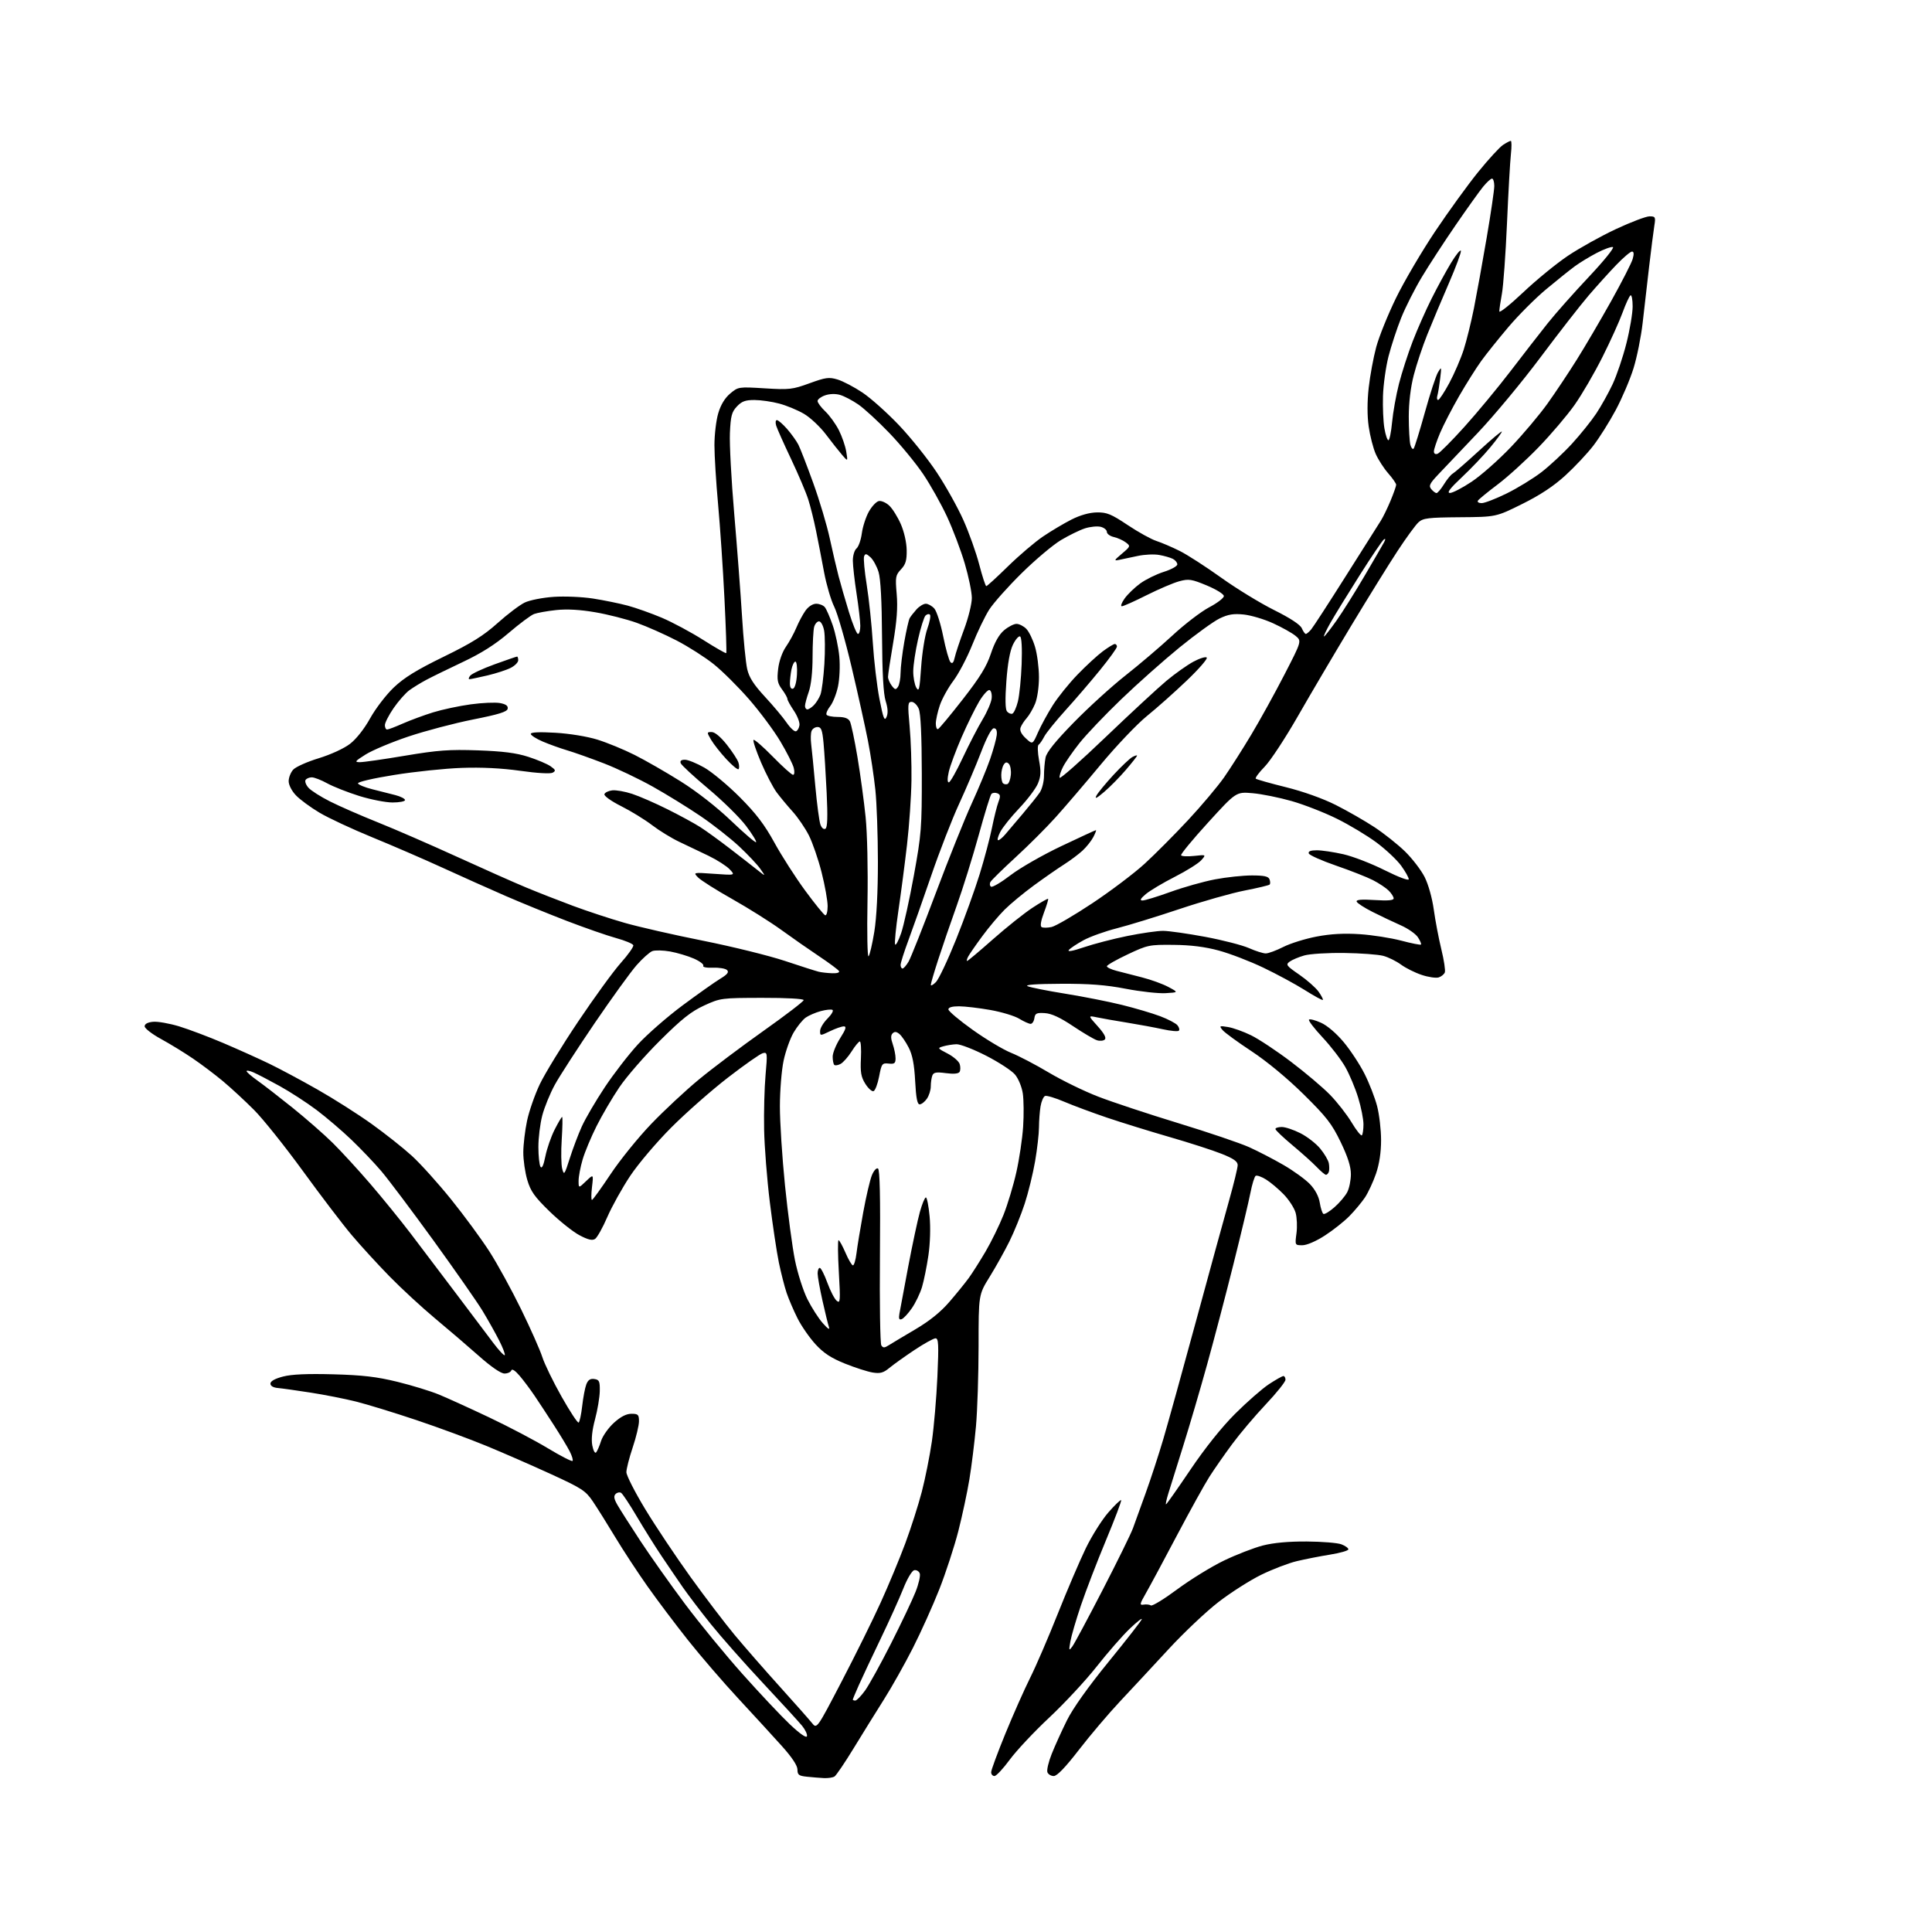 <?xml version="1.0" encoding="UTF-8" standalone="no"?>
<svg 
  version="1.1" 
  xmlns="http://www.w3.org/2000/svg" 
  xmlns:xlink="http://www.w3.org/1999/xlink" 
  xmlns:svg="http://www.w3.org/2000/svg"
  xmlns:rdf="http://www.w3.org/1999/02/22-rdf-syntax-ns#"
  xmlns:cc="http://creativecommons.org/ns#"
  xmlns:dc="http://purl.org/dc/elements/1.1/"
  viewBox="0 0 768 768"
  width="768"
  height="768"
>
<style>svg {background-color: white; }</style>"
<path stroke="none" fill="black" fill-rule="evenodd" d="M327.50,706.82C325.85,706.73 322.81,706.49 320.75,706.27C317.54,705.94 317.00,705.52 317.00,703.43C317.00,701.84 314.82,698.55 310.75,694.02C307.31,690.19 299.58,681.76 293.57,675.28C287.55,668.80 278.53,658.33 273.50,652.00C268.48,645.67 261.19,635.99 257.31,630.48C253.42,624.97 247.67,616.20 244.53,610.98C241.39,605.77 237.40,599.40 235.66,596.83C232.78,592.58 231.30,591.61 219.00,585.98C211.57,582.57 200.10,577.56 193.50,574.83C186.90,572.10 174.30,567.45 165.50,564.50C156.70,561.55 145.90,558.24 141.50,557.14C137.10,556.04 129.00,554.44 123.50,553.59C118.00,552.73 112.15,551.91 110.50,551.76C108.62,551.60 107.50,550.94 107.50,550.00C107.50,549.04 109.30,548.03 112.50,547.20C115.94,546.30 122.18,546.03 132.50,546.31C144.21,546.63 149.80,547.29 158.00,549.30C163.78,550.72 171.20,553.00 174.50,554.36C177.80,555.72 186.80,559.82 194.50,563.46C202.20,567.11 212.67,572.62 217.77,575.70C222.87,578.78 227.29,581.05 227.59,580.74C227.90,580.44 227.37,578.69 226.43,576.87C225.49,575.04 222.67,570.38 220.18,566.52C217.69,562.66 214.27,557.44 212.57,554.93C210.88,552.41 208.19,548.81 206.59,546.93C204.81,544.83 203.52,543.99 203.26,544.75C203.02,545.44 201.80,546.00 200.54,546.00C199.11,546.00 195.25,543.35 190.37,539.02C186.04,535.18 178.22,528.48 173.00,524.14C167.78,519.79 159.60,512.25 154.83,507.37C150.06,502.49 143.28,495.08 139.75,490.89C136.22,486.71 127.52,475.29 120.42,465.52C113.31,455.75 104.58,444.82 101.00,441.23C97.42,437.64 91.90,432.53 88.71,429.86C85.53,427.20 80.13,423.12 76.71,420.80C73.30,418.47 67.58,414.97 64.00,413.01C60.42,411.06 57.50,408.79 57.50,407.98C57.50,407.03 58.70,406.38 60.84,406.18C62.68,406.00 67.32,406.82 71.17,407.98C75.01,409.15 82.96,412.15 88.83,414.65C94.70,417.16 102.88,420.83 107.00,422.83C111.12,424.82 119.79,429.45 126.25,433.13C132.71,436.80 142.38,442.95 147.75,446.80C153.11,450.64 160.29,456.33 163.69,459.43C167.10,462.53 174.14,470.34 179.33,476.78C184.53,483.23 191.38,492.55 194.56,497.50C197.74,502.45 203.41,512.79 207.16,520.48C210.92,528.17 214.71,536.72 215.59,539.48C216.47,542.24 219.92,549.32 223.25,555.22C226.58,561.11 229.62,565.73 230.02,565.49C230.41,565.24 231.05,562.29 231.43,558.93C231.81,555.57 232.54,551.70 233.06,550.34C233.75,548.54 234.62,547.95 236.25,548.18C238.22,548.46 238.49,549.07 238.42,553.00C238.37,555.48 237.53,560.50 236.54,564.18C235.37,568.55 234.99,572.13 235.44,574.56C235.83,576.59 236.50,577.86 236.95,577.38C237.39,576.90 238.29,574.84 238.93,572.82C239.58,570.79 241.89,567.53 244.06,565.57C246.73,563.15 248.97,562.00 251.00,562.00C253.66,562.00 254.00,562.34 254.00,564.98C254.00,566.62 252.88,571.31 251.50,575.41C250.13,579.50 249.00,583.91 249.00,585.21C249.00,586.50 252.38,593.14 256.51,599.95C260.64,606.76 268.74,618.89 274.52,626.92C280.30,634.94 288.21,645.33 292.10,650.00C295.99,654.67 304.05,663.90 310.01,670.50C315.96,677.10 321.71,683.59 322.77,684.92C324.70,687.35 324.70,687.35 334.56,668.42C339.99,658.02 346.98,643.88 350.10,637.00C353.23,630.12 357.62,619.55 359.87,613.50C362.12,607.45 365.07,598.23 366.43,593.00C367.79,587.77 369.59,578.77 370.43,573.00C371.26,567.23 372.25,555.64 372.63,547.25C373.20,534.45 373.08,532.00 371.89,532.00C371.12,532.00 367.33,534.10 363.49,536.66C359.65,539.22 355.18,542.41 353.56,543.75C351.19,545.72 349.90,546.08 346.93,545.60C344.90,545.28 339.93,543.68 335.87,542.05C330.38,539.84 327.39,537.87 324.17,534.36C321.79,531.76 318.58,527.13 317.04,524.07C315.50,521.01 313.55,516.46 312.70,513.97C311.86,511.47 310.47,506.03 309.61,501.88C308.75,497.72 307.14,486.94 306.02,477.91C304.91,468.88 303.88,455.88 303.75,449.00C303.61,442.12 303.87,432.37 304.32,427.33C305.10,418.55 305.05,418.17 303.21,418.66C302.14,418.93 295.93,423.29 289.40,428.33C282.87,433.37 272.74,442.29 266.89,448.15C260.96,454.09 253.71,462.64 250.50,467.46C247.34,472.21 243.25,479.57 241.41,483.80C239.58,488.04 237.38,491.95 236.54,492.50C235.41,493.22 233.72,492.82 230.32,491.01C227.75,489.65 222.40,485.38 218.43,481.52C212.48,475.73 210.93,473.55 209.61,469.07C208.72,466.08 208.01,461.13 208.02,458.07C208.03,455.01 208.70,449.36 209.51,445.53C210.32,441.69 212.60,435.17 214.56,431.03C216.53,426.89 223.39,415.67 229.81,406.11C236.23,396.54 243.87,386.03 246.79,382.76C249.71,379.49 251.94,376.33 251.75,375.74C251.55,375.16 248.49,373.88 244.95,372.91C241.40,371.93 232.65,368.89 225.50,366.15C218.35,363.40 207.32,358.91 201.00,356.16C194.68,353.41 183.43,348.38 176.00,344.97C168.57,341.57 155.97,336.11 148.00,332.85C140.03,329.59 130.57,325.18 127.00,323.05C123.42,320.92 119.21,317.82 117.63,316.15C115.97,314.42 114.75,312.03 114.75,310.53C114.75,309.10 115.56,307.04 116.55,305.95C117.54,304.85 122.10,302.82 126.68,301.42C131.48,299.95 136.76,297.53 139.14,295.69C141.64,293.77 144.83,289.71 147.16,285.50C149.30,281.65 153.52,276.15 156.54,273.28C160.65,269.37 165.66,266.29 176.33,261.08C187.47,255.65 192.21,252.69 197.81,247.67C201.76,244.13 206.62,240.46 208.61,239.51C210.60,238.57 215.77,237.55 220.09,237.26C224.41,236.96 231.45,237.26 235.73,237.93C240.00,238.59 246.20,239.86 249.50,240.74C252.80,241.63 258.94,243.81 263.15,245.59C267.35,247.38 274.75,251.34 279.58,254.41C284.40,257.47 288.51,259.82 288.70,259.63C288.89,259.44 288.57,249.66 287.98,237.89C287.40,226.13 286.26,209.33 285.46,200.56C284.66,191.80 284.00,181.19 284.00,176.99C284.00,172.80 284.68,167.07 285.52,164.26C286.51,160.91 288.14,158.22 290.26,156.44C293.44,153.76 293.60,153.73 303.99,154.37C313.75,154.97 315.02,154.83 321.79,152.36C328.22,150.02 329.53,149.84 332.94,150.86C335.07,151.50 339.51,153.83 342.81,156.03C346.11,158.23 352.65,164.07 357.34,169.00C362.03,173.93 368.78,182.36 372.34,187.73C375.91,193.10 380.68,201.64 382.94,206.70C385.21,211.77 388.06,219.75 389.27,224.45C390.49,229.15 391.75,233.00 392.07,233.00C392.39,233.00 396.26,229.46 400.67,225.14C405.08,220.82 411.34,215.49 414.59,213.28C417.84,211.08 422.95,208.04 425.95,206.52C429.43,204.76 433.08,203.74 436.03,203.69C439.98,203.63 441.75,204.36 448.26,208.71C452.45,211.51 457.59,214.36 459.69,215.04C461.78,215.72 465.98,217.52 469.00,219.03C472.02,220.55 479.43,225.33 485.46,229.65C491.49,233.97 500.94,239.75 506.46,242.50C512.92,245.72 516.85,248.30 517.49,249.75C518.03,250.99 518.75,252.00 519.08,252.00C519.42,252.00 520.36,251.21 521.18,250.25C522.00,249.29 528.21,239.72 534.98,229.00C541.75,218.28 548.01,208.38 548.89,207.00C549.77,205.62 551.51,202.06 552.75,199.08C553.99,196.10 555.00,193.23 555.00,192.71C555.00,192.19 553.59,190.15 551.86,188.18C550.13,186.21 547.88,182.73 546.87,180.44C545.86,178.16 544.60,173.24 544.07,169.52C543.46,165.20 543.47,159.65 544.08,154.13C544.61,149.38 545.95,142.12 547.06,138.00C548.16,133.88 551.71,125.08 554.94,118.46C558.17,111.84 565.18,99.92 570.51,91.96C575.84,84.01 583.53,73.39 587.61,68.36C591.68,63.33 596.12,58.50 597.47,57.61C598.82,56.72 600.21,56.00 600.56,56.00C600.91,56.00 600.93,58.36 600.61,61.25C600.29,64.14 599.58,76.56 599.05,88.85C598.51,101.14 597.60,113.71 597.03,116.78C596.46,119.85 596.00,123.00 596.00,123.78C596.00,124.56 600.25,121.17 605.45,116.26C610.64,111.34 618.65,104.79 623.23,101.71C627.82,98.63 636.44,93.83 642.39,91.05C648.34,88.27 654.34,86.00 655.71,86.00C658.05,86.00 658.18,86.26 657.62,89.75C657.29,91.81 656.36,99.12 655.55,106.00C654.74,112.88 653.58,122.97 652.97,128.43C652.35,133.89 650.72,141.99 649.34,146.43C647.96,150.87 644.78,158.32 642.28,163.00C639.77,167.68 635.78,174.03 633.40,177.13C631.01,180.23 626.03,185.55 622.31,188.95C617.66,193.21 612.31,196.76 605.14,200.32C594.72,205.50 594.72,205.50 580.34,205.61C567.75,205.71 565.71,205.95 563.88,207.61C562.74,208.64 558.99,213.77 555.56,219.00C552.13,224.22 543.84,237.60 537.13,248.73C530.43,259.85 520.88,276.05 515.91,284.73C510.95,293.40 505.03,302.40 502.76,304.73C500.48,307.06 498.88,309.21 499.19,309.53C499.51,309.84 504.88,311.36 511.13,312.91C517.99,314.61 525.85,317.41 530.96,319.98C535.61,322.32 542.54,326.29 546.35,328.80C550.17,331.32 555.65,335.67 558.53,338.48C561.40,341.29 564.91,345.86 566.31,348.62C567.79,351.55 569.31,356.97 569.95,361.58C570.55,365.93 571.90,373.03 572.95,377.34C574.01,381.65 574.63,385.79 574.34,386.55C574.05,387.30 572.95,388.20 571.89,388.54C570.83,388.87 567.79,388.43 565.14,387.54C562.48,386.66 558.79,384.82 556.93,383.45C555.07,382.08 551.90,380.51 549.89,379.97C547.87,379.43 540.88,378.91 534.36,378.82C527.84,378.73 520.69,379.17 518.47,379.81C516.25,380.44 513.63,381.55 512.65,382.27C511.02,383.46 511.35,383.91 516.47,387.43C519.55,389.56 523.01,392.60 524.15,394.20C525.29,395.81 526.05,397.28 525.85,397.49C525.64,397.69 522.41,395.93 518.66,393.56C514.91,391.20 507.49,387.19 502.17,384.65C496.85,382.10 488.90,379.05 484.50,377.86C479.01,376.37 473.37,375.66 466.50,375.60C456.87,375.50 456.19,375.64 448.25,379.39C443.71,381.53 440.00,383.65 440.00,384.10C440.00,384.55 441.69,385.36 443.75,385.90C445.81,386.44 450.40,387.62 453.94,388.52C457.48,389.42 462.21,391.13 464.44,392.33C468.50,394.50 468.50,394.50 463.32,394.80C460.47,394.96 453.36,394.18 447.52,393.05C439.53,391.51 433.13,391.02 421.70,391.07C411.87,391.11 407.21,391.45 408.50,392.03C409.60,392.52 416.35,393.87 423.50,395.02C430.65,396.17 440.77,398.17 446.00,399.47C451.23,400.76 458.05,402.78 461.16,403.95C464.27,405.12 467.37,406.74 468.05,407.56C468.73,408.38 468.98,409.35 468.61,409.72C468.24,410.10 465.36,409.83 462.22,409.14C459.07,408.45 452.68,407.27 448.00,406.51C443.32,405.76 437.93,404.81 436.00,404.40C432.50,403.67 432.50,403.67 436.34,407.94C438.89,410.77 439.85,412.55 439.19,413.21C438.65,413.75 437.24,413.89 436.07,413.52C434.90,413.15 430.61,410.62 426.54,407.90C421.38,404.45 418.00,402.89 415.33,402.73C412.04,402.53 411.46,402.82 411.18,404.75C411.00,405.99 410.33,407.00 409.68,407.00C409.03,406.99 407.00,406.08 405.16,404.96C403.33,403.84 398.16,402.28 393.66,401.48C389.17,400.69 383.59,400.03 381.25,400.02C378.51,400.01 377.00,400.44 377.00,401.25C377.00,401.94 381.35,405.60 386.67,409.39C391.99,413.18 398.86,417.29 401.92,418.51C404.99,419.74 411.76,423.27 416.96,426.38C422.17,429.48 431.01,433.79 436.62,435.95C442.23,438.12 456.52,442.85 468.38,446.47C480.23,450.09 492.88,454.38 496.49,455.99C500.09,457.61 506.29,460.82 510.27,463.13C514.25,465.44 518.96,468.86 520.75,470.74C522.80,472.89 524.23,475.59 524.63,478.09C524.98,480.27 525.63,482.27 526.07,482.54C526.52,482.82 528.51,481.62 530.49,479.87C532.48,478.13 534.75,475.44 535.55,473.90C536.35,472.36 537.00,469.14 537.00,466.75C537.00,463.70 535.77,459.86 532.92,453.95C529.42,446.70 527.32,444.00 518.17,434.98C511.64,428.55 503.61,421.91 497.49,417.87C491.98,414.24 486.80,410.46 485.99,409.47C484.59,407.78 484.72,407.70 488.15,408.26C490.16,408.58 494.30,410.06 497.35,411.56C500.39,413.05 507.53,417.78 513.19,422.07C518.86,426.36 525.84,432.26 528.69,435.18C531.55,438.11 535.42,443.07 537.31,446.22C539.19,449.36 541.02,451.65 541.37,451.30C541.71,450.95 542.00,448.99 542.00,446.94C542.00,444.89 541.06,440.13 539.90,436.36C538.75,432.58 536.44,427.09 534.77,424.14C533.10,421.20 529.03,415.90 525.73,412.37C522.42,408.83 520.00,405.66 520.35,405.32C520.70,404.97 522.85,405.53 525.13,406.56C527.62,407.68 531.25,410.79 534.18,414.31C536.87,417.54 540.60,423.22 542.46,426.93C544.33,430.64 546.57,436.40 547.43,439.73C548.29,443.06 549.00,449.14 549.00,453.24C549.00,458.12 548.30,462.72 546.97,466.59C545.85,469.84 543.88,474.07 542.60,476.00C541.31,477.92 538.54,481.25 536.44,483.39C534.34,485.53 529.94,489.02 526.66,491.14C523.14,493.42 519.47,495.00 517.72,495.00C514.75,495.00 514.74,494.99 515.37,490.25C515.72,487.64 515.56,483.95 515.02,482.06C514.47,480.16 512.33,476.87 510.26,474.74C508.19,472.62 505.05,469.97 503.27,468.87C501.49,467.76 499.64,467.11 499.15,467.41C498.67,467.71 497.72,470.77 497.05,474.23C496.38,477.68 493.35,490.40 490.32,502.50C487.30,514.60 482.57,532.60 479.82,542.50C477.08,552.40 472.78,567.02 470.27,575.00C467.77,582.98 465.13,591.41 464.41,593.75C463.69,596.09 463.28,598.00 463.51,598.00C463.73,598.00 468.09,591.81 473.19,584.25C479.07,575.55 485.60,567.38 490.99,561.99C495.67,557.32 501.71,552.03 504.42,550.24C507.13,548.46 509.72,547.00 510.17,547.00C510.63,547.00 511.00,547.66 511.00,548.47C511.00,549.28 507.47,553.70 503.15,558.28C498.83,562.86 492.82,569.96 489.80,574.06C486.77,578.15 482.71,583.98 480.78,587.00C478.85,590.02 473.00,600.60 467.77,610.50C462.55,620.40 457.03,630.68 455.50,633.34C453.02,637.67 452.93,638.14 454.62,637.86C455.65,637.69 456.95,637.83 457.50,638.18C458.05,638.53 462.77,635.64 468.00,631.76C473.23,627.89 481.55,622.76 486.50,620.37C491.45,617.99 498.43,615.28 502.00,614.36C506.27,613.27 512.28,612.72 519.50,612.77C525.55,612.81 531.74,613.31 533.25,613.90C534.76,614.48 536.00,615.37 536.00,615.88C536.00,616.40 532.74,617.34 528.75,617.98C524.76,618.62 518.80,619.79 515.50,620.58C512.20,621.36 505.83,623.81 501.35,626.00C496.87,628.20 489.22,633.08 484.35,636.84C479.48,640.60 470.55,649.04 464.51,655.59C458.46,662.14 449.78,671.49 445.20,676.36C440.63,681.23 433.28,689.89 428.87,695.61C423.54,702.52 420.19,706.00 418.89,706.00C417.82,706.00 416.68,705.32 416.36,704.49C416.04,703.66 416.80,700.39 418.06,697.24C419.31,694.08 422.03,688.09 424.10,683.91C426.48,679.10 432.54,670.58 440.68,660.59C447.73,651.94 453.67,644.33 453.87,643.68C454.08,643.03 451.89,644.75 449.02,647.50C446.15,650.25 440.26,657.00 435.93,662.50C431.60,668.00 423.13,677.11 417.12,682.74C411.10,688.37 404.03,695.91 401.40,699.49C398.77,703.07 396.03,706.00 395.31,706.00C394.59,706.00 394.00,705.32 394.00,704.48C394.00,703.65 396.53,696.79 399.62,689.23C402.71,681.68 407.15,671.67 409.48,667.00C411.82,662.33 416.77,650.85 420.48,641.50C424.20,632.15 429.21,620.45 431.60,615.50C434.00,610.55 438.05,604.12 440.60,601.20C443.15,598.29 445.43,596.10 445.67,596.34C445.91,596.57 443.21,603.72 439.67,612.21C436.13,620.70 431.65,632.35 429.71,638.09C427.77,643.83 425.87,650.32 425.49,652.51C424.85,656.19 424.91,656.35 426.27,654.50C427.09,653.40 432.51,643.27 438.33,632.00C444.15,620.73 449.57,609.70 450.37,607.50C451.16,605.30 453.45,599.00 455.43,593.50C457.42,588.00 460.58,578.33 462.45,572.00C464.32,565.67 470.18,544.52 475.48,525.00C480.78,505.48 486.66,484.01 488.56,477.30C490.45,470.58 492.00,464.22 492.00,463.15C492.00,461.70 490.40,460.57 485.66,458.68C482.18,457.28 472.84,454.27 464.91,451.98C456.99,449.69 445.80,446.22 440.05,444.28C434.30,442.33 426.68,439.50 423.11,437.98C419.54,436.45 416.09,435.41 415.43,435.66C414.78,435.92 413.97,437.78 413.63,439.81C413.30,441.84 413.02,445.58 413.01,448.12C413.00,450.66 412.31,456.73 411.47,461.62C410.63,466.50 408.77,474.10 407.33,478.50C405.89,482.90 403.16,489.65 401.25,493.50C399.34,497.35 395.80,503.69 393.39,507.58C389.00,514.67 389.00,514.67 389.00,535.08C388.99,546.31 388.53,560.67 387.96,567.00C387.39,573.33 386.22,582.77 385.36,588.00C384.50,593.23 382.51,602.55 380.93,608.72C379.34,614.89 375.96,625.24 373.41,631.72C370.86,638.20 366.12,648.72 362.88,655.11C359.64,661.50 354.45,670.72 351.35,675.61C348.26,680.50 342.85,689.21 339.34,694.96C335.83,700.71 332.40,705.76 331.73,706.19C331.05,706.62 329.15,706.90 327.50,706.82zM320.77,690.19C321.00,689.49 320.14,687.62 318.85,686.04C317.56,684.46 310.47,676.71 303.09,668.83C295.72,660.95 286.45,650.45 282.48,645.50C278.52,640.55 273.58,634.05 271.50,631.07C269.43,628.08 265.59,622.45 262.99,618.57C260.38,614.68 255.94,607.59 253.12,602.81C250.30,598.02 247.50,593.81 246.91,593.44C246.31,593.07 245.32,593.28 244.70,593.90C243.87,594.73 244.07,595.86 245.45,598.26C246.47,600.04 250.56,606.45 254.53,612.50C258.51,618.55 266.47,629.80 272.23,637.50C277.99,645.20 288.33,657.80 295.20,665.50C302.07,673.20 310.54,682.19 314.02,685.48C317.90,689.15 320.51,690.98 320.77,690.19zM339.99,676.00C340.54,676.00 342.28,674.22 343.85,672.05C345.43,669.87 350.09,661.43 354.21,653.30C358.33,645.16 362.72,635.92 363.96,632.76C365.21,629.61 365.95,626.31 365.61,625.44C365.28,624.57 364.29,624.00 363.42,624.18C362.53,624.36 360.64,627.53 359.07,631.50C357.54,635.35 353.48,644.35 350.04,651.50C346.60,658.65 342.71,666.92 341.40,669.87C340.08,672.83 339.00,675.42 339.00,675.62C339.00,675.83 339.45,676.00 339.99,676.00zM200.64,538.70C200.91,538.42 199.92,535.79 198.42,532.85C196.93,529.91 193.96,524.61 191.81,521.07C189.67,517.54 180.87,504.94 172.28,493.07C163.68,481.21 154.36,468.82 151.57,465.54C148.78,462.26 143.42,456.64 139.66,453.04C135.90,449.44 129.66,444.12 125.80,441.21C121.93,438.30 115.34,434.03 111.15,431.71C106.96,429.40 102.29,426.96 100.77,426.30C99.25,425.64 98.01,425.41 98.02,425.80C98.03,426.18 99.95,427.84 102.27,429.49C104.60,431.13 110.90,436.01 116.28,440.33C121.65,444.65 128.85,450.95 132.28,454.34C135.70,457.73 142.38,465.00 147.11,470.50C151.85,476.00 159.16,485.00 163.36,490.50C167.56,496.00 175.73,506.80 181.52,514.50C187.31,522.20 193.87,530.91 196.10,533.85C198.32,536.79 200.36,538.97 200.64,538.70zM353.34,534.73C354.53,533.98 359.27,531.14 363.87,528.43C369.52,525.10 373.93,521.55 377.41,517.50C380.26,514.20 383.72,509.93 385.12,508.00C386.52,506.07 389.51,501.35 391.78,497.50C394.04,493.65 397.25,487.10 398.90,482.95C400.55,478.80 402.86,471.15 404.02,465.95C405.19,460.75 406.40,452.63 406.71,447.91C407.02,443.19 406.96,437.23 406.58,434.67C406.18,432.04 404.83,428.76 403.48,427.15C402.16,425.58 396.98,422.21 391.98,419.65C386.97,417.09 381.67,415.04 380.19,415.10C378.71,415.15 376.38,415.52 375.00,415.92C372.57,416.62 372.62,416.70 376.68,418.80C378.97,419.99 381.14,421.87 381.49,422.97C381.84,424.08 381.82,425.49 381.44,426.10C380.99,426.83 379.06,427.00 375.99,426.59C372.16,426.08 371.11,426.27 370.61,427.56C370.28,428.44 370.00,430.38 370.00,431.86C370.00,433.34 369.30,435.56 368.44,436.78C367.59,438.00 366.30,439.00 365.58,439.00C364.63,439.00 364.14,436.45 363.79,429.75C363.44,423.10 362.72,419.36 361.22,416.43C360.08,414.20 358.42,411.76 357.53,411.03C356.37,410.06 355.61,409.99 354.83,410.77C354.06,411.54 354.07,412.76 354.88,415.07C355.49,416.85 356.00,419.37 356.00,420.69C356.00,422.70 355.56,423.03 353.25,422.79C350.66,422.52 350.44,422.81 349.46,427.93C348.89,430.92 347.89,433.54 347.24,433.75C346.59,433.97 345.12,432.65 343.98,430.82C342.28,428.12 341.96,426.25 342.23,420.75C342.41,417.04 342.22,414.00 341.80,414.00C341.37,414.00 339.90,415.78 338.53,417.96C337.15,420.13 335.18,422.37 334.15,422.92C333.11,423.48 331.98,423.65 331.63,423.30C331.28,422.95 331.00,421.48 331.00,420.03C331.00,418.58 332.34,415.28 333.98,412.70C336.25,409.12 336.59,408.00 335.43,408.00C334.59,408.00 332.13,408.86 329.95,409.91C326.03,411.80 326.00,411.80 326.00,409.83C326.00,408.74 327.31,406.53 328.92,404.93C330.52,403.33 331.43,401.77 330.94,401.46C330.45,401.16 328.35,401.37 326.27,401.93C324.20,402.49 321.49,403.66 320.27,404.52C319.04,405.39 316.89,408.05 315.49,410.43C314.09,412.82 312.29,417.86 311.49,421.64C310.69,425.41 310.03,433.56 310.02,439.75C310.01,445.94 310.92,460.11 312.05,471.25C313.18,482.39 314.96,495.75 316.01,500.95C317.06,506.15 319.29,513.12 320.96,516.45C322.63,519.78 325.38,524.08 327.09,526.00C329.10,528.28 329.95,528.80 329.51,527.50C329.14,526.40 327.98,521.67 326.94,517.00C325.90,512.33 325.03,507.49 325.02,506.25C325.01,505.01 325.39,504.00 325.87,504.00C326.34,504.00 327.70,506.65 328.88,509.89C330.06,513.13 331.73,516.36 332.60,517.08C334.03,518.27 334.11,517.18 333.45,505.70C333.05,498.71 333.00,493.00 333.34,493.00C333.67,493.00 334.91,495.25 336.10,498.00C337.28,500.75 338.61,503.00 339.06,503.00C339.51,503.00 340.14,500.86 340.46,498.25C340.77,495.64 341.98,488.32 343.13,482.00C344.28,475.68 345.84,469.01 346.59,467.18C347.37,465.29 348.42,464.14 349.02,464.51C349.75,464.96 349.99,475.97 349.79,499.34C349.63,518.13 349.88,534.09 350.34,534.80C351.03,535.87 351.58,535.86 353.34,534.73zM358.45,524.38C357.42,524.77 357.19,524.21 357.53,522.21C357.78,520.72 359.36,512.30 361.03,503.50C362.70,494.70 364.79,484.91 365.67,481.75C366.55,478.59 367.62,476.00 368.05,476.00C368.48,476.00 369.15,479.37 369.53,483.49C369.95,487.95 369.76,494.24 369.06,499.03C368.41,503.46 367.26,509.14 366.51,511.64C365.75,514.15 363.94,517.92 362.48,520.02C361.03,522.13 359.21,524.09 358.45,524.38zM235.31,477.00C235.63,477.00 238.95,472.40 242.70,466.77C246.44,461.14 253.71,452.16 258.85,446.80C263.99,441.44 272.54,433.47 277.85,429.09C283.16,424.70 294.69,416.03 303.47,409.81C312.25,403.59 319.45,398.08 319.47,397.56C319.49,397.02 312.63,396.64 303.00,396.66C286.80,396.69 286.38,396.74 279.92,399.70C274.72,402.09 271.05,405.00 262.33,413.67C256.27,419.69 249.01,428.04 246.20,432.21C243.38,436.38 239.30,443.33 237.14,447.65C234.97,451.97 232.48,457.94 231.60,460.93C230.72,463.92 230.00,467.72 230.00,469.37C230.00,472.37 230.00,472.37 232.97,469.53C235.94,466.68 235.94,466.68 235.33,471.84C235.00,474.68 234.98,477.00 235.31,477.00zM226.48,460.50C227.70,456.65 229.86,450.93 231.28,447.79C232.70,444.65 236.78,437.67 240.35,432.29C243.92,426.90 249.87,419.20 253.57,415.17C257.27,411.15 265.29,404.14 271.40,399.61C277.50,395.08 284.22,390.33 286.32,389.06C289.15,387.35 289.85,386.45 289.02,385.62C288.41,385.01 285.89,384.58 283.44,384.68C280.84,384.78 279.22,384.45 279.56,383.90C279.88,383.38 278.20,382.10 275.82,381.05C273.45,380.01 269.21,378.75 266.42,378.24C263.62,377.74 260.43,377.67 259.33,378.07C258.24,378.48 255.42,380.99 253.07,383.66C250.72,386.32 243.23,396.69 236.41,406.69C229.60,416.70 222.47,427.72 220.56,431.19C218.66,434.66 216.40,440.18 215.55,443.46C214.70,446.74 214.01,452.36 214.02,455.96C214.02,459.56 214.41,463.09 214.86,463.81C215.41,464.68 216.08,463.24 216.80,459.62C217.41,456.59 219.06,451.83 220.47,449.05C221.88,446.27 223.22,444.00 223.45,444.00C223.68,444.00 223.61,447.99 223.30,452.87C222.98,457.76 223.06,463.04 223.49,464.62C224.20,467.30 224.41,467.01 226.48,460.50zM527.10,467.00C526.70,467.00 525.05,465.62 523.44,463.93C521.82,462.24 517.46,458.32 513.75,455.23C510.04,452.13 507.00,449.24 507.00,448.80C507.00,448.36 508.14,448.00 509.53,448.00C510.93,448.00 514.26,449.11 516.93,450.47C519.61,451.82 523.15,454.57 524.80,456.58C526.46,458.58 528.00,461.20 528.23,462.40C528.45,463.60 528.46,465.12 528.24,465.79C528.02,466.45 527.51,467.00 527.10,467.00zM372.03,390.41C373.15,389.30 376.75,381.68 380.04,373.48C383.33,365.29 387.55,353.61 389.42,347.54C391.30,341.47 393.51,333.12 394.34,329.00C395.17,324.88 396.33,320.25 396.92,318.71C397.78,316.45 397.69,315.82 396.42,315.33C395.57,315.00 394.51,315.13 394.09,315.62C393.66,316.10 391.39,323.47 389.05,331.99C386.70,340.51 382.78,353.11 380.32,359.99C377.86,366.87 374.54,376.55 372.94,381.50C371.33,386.45 370.02,390.94 370.01,391.47C370.01,392.01 370.91,391.53 372.03,390.41zM330.81,386.88C332.79,386.95 333.87,386.60 333.50,386.00C333.16,385.44 329.64,382.83 325.69,380.19C321.73,377.55 314.96,372.83 310.63,369.69C306.30,366.55 297.53,361.03 291.13,357.42C284.73,353.82 278.60,349.94 277.50,348.81C275.50,346.76 275.50,346.76 283.91,347.36C292.31,347.96 292.31,347.96 290.07,345.58C288.84,344.26 285.06,341.85 281.67,340.20C278.27,338.55 273.02,336.05 270.00,334.63C266.98,333.20 262.13,330.24 259.24,328.03C256.35,325.82 250.80,322.41 246.92,320.46C242.94,318.46 240.04,316.38 240.26,315.70C240.48,315.04 241.87,314.36 243.36,314.18C244.85,314.00 248.41,314.63 251.28,315.57C254.15,316.51 260.51,319.28 265.40,321.73C270.30,324.17 276.15,327.36 278.40,328.81C280.66,330.26 285.88,334.04 290.00,337.21C294.12,340.38 299.06,344.22 300.96,345.74C304.43,348.50 304.43,348.50 302.25,345.40C301.06,343.70 297.24,339.65 293.76,336.40C290.28,333.16 283.40,327.76 278.47,324.41C273.54,321.06 265.00,315.79 259.50,312.71C254.00,309.62 245.22,305.44 240.00,303.43C234.78,301.41 228.25,299.10 225.50,298.28C222.75,297.47 218.36,295.89 215.75,294.78C213.14,293.67 211.00,292.29 211.00,291.73C211.00,291.07 214.40,290.91 220.75,291.28C226.41,291.61 233.44,292.76 237.50,294.02C241.35,295.22 247.98,297.94 252.23,300.08C256.48,302.21 264.76,306.96 270.62,310.64C277.10,314.71 284.95,320.85 290.66,326.31C295.82,331.24 300.28,335.06 300.55,334.78C300.83,334.50 299.04,331.59 296.57,328.31C294.11,325.03 287.37,318.40 281.61,313.57C275.85,308.75 270.89,304.17 270.60,303.40C270.24,302.46 270.79,302.00 272.28,302.01C273.50,302.01 276.98,303.43 280.00,305.15C283.02,306.88 289.36,312.16 294.08,316.89C300.55,323.38 303.94,327.84 307.88,335.03C310.76,340.27 316.24,348.82 320.07,354.03C323.90,359.24 327.48,363.65 328.02,363.83C328.56,364.02 329.00,362.39 329.00,360.21C329.00,358.04 327.92,352.00 326.60,346.79C325.28,341.58 323.00,334.96 321.54,332.07C320.07,329.18 317.18,324.95 315.12,322.66C313.05,320.37 310.18,316.92 308.74,314.99C307.31,313.06 304.52,307.71 302.54,303.10C300.57,298.49 299.22,294.45 299.54,294.13C299.86,293.81 303.30,296.80 307.19,300.77C311.08,304.75 314.70,308.00 315.24,308.00C315.81,308.00 315.93,306.85 315.53,305.25C315.15,303.74 312.76,299.00 310.21,294.73C307.67,290.45 302.07,282.92 297.77,277.98C293.47,273.05 287.15,266.77 283.73,264.03C280.30,261.29 273.68,257.06 269.00,254.63C264.32,252.21 257.19,249.04 253.14,247.59C249.08,246.14 241.67,244.25 236.66,243.39C230.57,242.34 225.40,242.05 221.07,242.51C217.51,242.89 213.56,243.60 212.29,244.08C211.02,244.56 206.50,247.94 202.24,251.58C196.86,256.18 191.30,259.70 184.00,263.14C178.22,265.87 171.70,269.06 169.50,270.23C167.30,271.40 164.26,273.27 162.73,274.38C161.21,275.49 158.40,278.68 156.48,281.46C154.57,284.24 153.00,287.30 153.00,288.26C153.00,289.22 153.39,290.00 153.88,290.00C154.36,290.00 157.19,288.92 160.17,287.60C163.15,286.29 168.56,284.29 172.21,283.16C175.85,282.04 182.55,280.61 187.11,279.99C191.66,279.36 196.91,279.14 198.76,279.48C201.14,279.93 202.03,280.59 201.81,281.73C201.58,282.96 198.24,283.99 188.00,286.02C180.57,287.50 169.04,290.54 162.36,292.78C155.69,295.02 148.04,298.23 145.36,299.91C141.11,302.58 140.82,302.96 143.04,302.98C144.44,302.99 152.54,301.83 161.04,300.40C174.10,298.21 178.60,297.88 190.00,298.28C199.92,298.63 205.22,299.31 210.00,300.85C213.57,302.00 217.57,303.69 218.87,304.61C220.89,306.03 221.01,306.41 219.70,307.15C218.78,307.66 213.55,307.36 206.83,306.41C199.40,305.36 191.37,304.96 183.50,305.25C176.90,305.48 164.86,306.74 156.74,308.05C148.33,309.39 142.11,310.84 142.30,311.41C142.49,311.96 145.08,313.02 148.07,313.76C151.06,314.50 155.19,315.55 157.25,316.09C159.31,316.63 161.00,317.51 161.00,318.04C161.00,318.57 158.77,319.00 156.05,319.00C153.33,319.00 147.37,317.83 142.80,316.41C138.24,314.98 132.53,312.73 130.12,311.41C127.72,310.08 124.93,309.00 123.93,309.00C122.93,309.00 121.82,309.48 121.46,310.06C121.10,310.65 121.64,312.05 122.65,313.17C123.67,314.30 127.51,316.74 131.19,318.59C134.87,320.45 143.42,324.19 150.19,326.90C156.96,329.61 171.05,335.74 181.50,340.51C191.95,345.28 204.32,350.78 209.00,352.73C213.68,354.68 222.12,357.99 227.77,360.09C233.41,362.19 242.64,365.23 248.27,366.84C253.90,368.45 267.95,371.66 279.50,373.96C291.05,376.27 305.68,379.88 312.00,381.98C318.32,384.09 324.40,386.03 325.50,386.29C326.60,386.55 328.99,386.82 330.81,386.88zM358.78,385.00C359.22,385.00 360.29,383.76 361.18,382.25C362.06,380.74 366.93,368.48 371.99,355.00C377.05,341.52 383.46,325.55 386.23,319.50C389.00,313.45 392.32,305.45 393.60,301.72C394.88,297.99 396.06,293.72 396.22,292.22C396.41,290.39 396.03,289.50 395.06,289.50C394.17,289.50 392.25,293.10 389.99,299.00C387.99,304.23 384.07,313.45 381.28,319.50C378.49,325.55 373.50,338.38 370.20,348.00C366.89,357.62 362.80,369.24 361.09,373.82C359.39,378.39 358.00,382.78 358.00,383.57C358.00,384.36 358.35,385.00 358.78,385.00zM384.44,382.00C384.73,382.00 389.36,378.11 394.73,373.36C400.10,368.62 407.16,362.99 410.41,360.86C413.66,358.73 416.47,357.13 416.64,357.31C416.81,357.48 416.07,359.93 415.00,362.76C413.77,366.01 413.41,368.14 414.05,368.53C414.60,368.87 416.39,368.85 418.02,368.50C419.65,368.14 426.95,363.88 434.24,359.04C441.53,354.19 450.88,347.14 455.00,343.36C459.12,339.59 466.90,331.77 472.28,326.00C477.66,320.23 484.10,312.57 486.60,309.00C489.09,305.43 493.97,297.77 497.42,292.00C500.88,286.23 506.81,275.49 510.59,268.15C517.47,254.80 517.47,254.80 514.99,252.75C513.62,251.62 509.61,249.38 506.07,247.76C502.54,246.14 497.29,244.58 494.41,244.28C490.33,243.86 488.21,244.21 484.81,245.85C482.41,247.01 475.26,252.19 468.92,257.34C462.59,262.50 452.13,271.79 445.69,277.99C439.24,284.19 431.79,292.01 429.12,295.38C426.45,298.75 423.51,302.99 422.58,304.82C421.64,306.64 421.03,308.60 421.22,309.17C421.41,309.74 429.65,302.46 439.53,292.99C449.42,283.53 460.28,273.47 463.67,270.64C467.06,267.81 471.88,264.39 474.38,263.04C476.88,261.69 479.27,260.95 479.71,261.39C480.14,261.83 476.56,265.96 471.75,270.55C466.94,275.15 459.82,281.48 455.93,284.62C452.04,287.77 443.78,296.45 437.57,303.92C431.37,311.39 423.29,320.83 419.62,324.90C415.95,328.98 408.80,336.12 403.72,340.78C398.65,345.44 394.16,349.84 393.74,350.56C393.32,351.28 393.42,352.14 393.97,352.48C394.51,352.81 398.00,350.75 401.73,347.89C405.45,345.03 414.52,339.84 421.88,336.35C429.23,332.86 435.43,330.00 435.65,330.00C435.87,330.00 435.40,331.24 434.61,332.75C433.82,334.26 431.90,336.68 430.34,338.12C428.78,339.57 425.48,342.04 423.00,343.62C420.52,345.19 415.12,348.95 411.00,351.96C406.88,354.98 401.62,359.33 399.32,361.63C397.01,363.93 393.04,368.66 390.48,372.14C387.92,375.61 385.40,379.25 384.88,380.23C384.36,381.20 384.16,382.00 384.44,382.00zM345.27,380.13C345.73,379.67 346.75,375.29 347.55,370.40C348.45,364.85 348.99,354.35 348.98,342.50C348.97,332.05 348.52,319.23 347.97,314.00C347.42,308.77 346.10,300.00 345.03,294.50C343.96,289.00 341.04,275.81 338.53,265.19C336.02,254.56 332.91,243.76 331.62,241.19C330.33,238.61 328.52,232.45 327.59,227.50C326.67,222.55 325.23,215.12 324.39,211.00C323.56,206.88 322.16,201.25 321.28,198.50C320.41,195.75 317.35,188.55 314.48,182.50C311.61,176.45 308.95,170.49 308.56,169.25C308.17,167.99 308.29,167.00 308.83,167.00C309.36,167.00 311.18,168.58 312.88,170.51C314.57,172.45 316.59,175.26 317.36,176.76C318.13,178.27 320.79,185.12 323.27,192.00C325.76,198.88 328.72,208.80 329.85,214.05C330.99,219.30 332.56,226.05 333.35,229.05C334.13,232.05 335.98,238.44 337.45,243.25C338.92,248.06 340.54,252.00 341.06,252.00C341.58,252.00 341.99,250.54 341.98,248.75C341.97,246.96 341.31,241.22 340.50,236.00C339.69,230.78 339.03,224.87 339.02,222.87C339.01,220.87 339.66,218.69 340.48,218.02C341.29,217.34 342.24,214.64 342.59,212.01C342.94,209.38 344.20,205.50 345.39,203.37C346.58,201.25 348.37,199.36 349.37,199.17C350.36,198.98 352.23,199.80 353.51,201.01C354.79,202.21 356.85,205.52 358.09,208.35C359.40,211.35 360.38,215.66 360.42,218.67C360.48,222.78 360.02,224.35 358.16,226.33C355.99,228.64 355.86,229.39 356.45,236.16C356.91,241.46 356.52,246.83 355.05,255.50C353.92,262.10 353.00,268.20 353.00,269.06C353.00,269.92 353.67,271.49 354.48,272.56C355.76,274.24 356.10,274.30 356.97,273.00C357.52,272.18 357.98,269.70 357.99,267.50C358.00,265.30 358.66,259.77 359.46,255.22C360.26,250.67 361.23,246.39 361.61,245.72C361.99,245.05 363.21,243.49 364.32,242.25C365.44,241.01 367.10,240.00 368.02,240.00C368.94,240.00 370.46,240.85 371.39,241.88C372.33,242.92 373.93,247.91 374.94,252.98C375.96,258.05 377.26,262.66 377.84,263.24C378.57,263.97 379.08,263.41 379.51,261.39C379.85,259.80 381.53,254.76 383.23,250.19C384.94,245.62 386.33,239.99 386.32,237.69C386.32,235.39 385.05,229.23 383.51,224.01C381.97,218.79 378.80,210.41 376.47,205.39C374.14,200.37 369.86,192.74 366.96,188.44C364.06,184.15 358.05,176.83 353.59,172.19C349.14,167.55 343.56,162.42 341.20,160.79C338.83,159.16 335.55,157.45 333.92,156.98C332.12,156.46 329.77,156.53 327.97,157.16C326.34,157.73 325.00,158.74 325.00,159.41C325.00,160.08 326.39,161.95 328.09,163.56C329.79,165.18 332.21,168.53 333.46,171.00C334.71,173.47 336.03,177.30 336.39,179.50C337.05,183.50 337.05,183.50 334.78,180.87C333.52,179.42 330.62,175.75 328.32,172.70C326.02,169.66 322.09,165.96 319.58,164.50C317.08,163.03 312.66,161.20 309.76,160.43C306.87,159.65 302.44,159.02 299.92,159.01C296.29,159.00 294.85,159.53 292.93,161.58C290.87,163.76 290.45,165.35 290.15,172.11C289.95,176.49 290.72,190.97 291.87,204.28C293.01,217.60 294.41,235.93 294.97,245.00C295.52,254.07 296.45,263.52 297.03,266.00C297.80,269.33 299.65,272.19 304.10,277.00C307.41,280.57 311.29,285.20 312.71,287.28C314.14,289.36 315.80,290.90 316.40,290.70C317.01,290.51 317.64,289.42 317.80,288.29C317.97,287.17 316.96,284.55 315.55,282.48C314.15,280.41 313.00,278.32 313.00,277.82C313.00,277.32 312.03,275.61 310.85,274.02C309.06,271.58 308.81,270.27 309.33,265.90C309.69,262.81 310.95,259.23 312.42,257.10C313.79,255.12 315.65,251.70 316.57,249.50C317.48,247.30 319.11,244.26 320.18,242.75C321.35,241.11 323.07,240.00 324.45,240.00C325.72,240.00 327.26,240.61 327.88,241.36C328.50,242.11 329.91,245.34 331.02,248.55C332.12,251.75 333.30,257.35 333.64,260.99C333.98,264.72 333.75,269.92 333.11,272.91C332.49,275.83 331.09,279.35 330.00,280.73C328.92,282.11 328.27,283.63 328.57,284.12C328.87,284.60 330.88,285.00 333.02,285.00C335.73,285.00 337.21,285.54 337.85,286.75C338.35,287.71 339.71,294.12 340.86,301.00C342.01,307.88 343.46,318.56 344.09,324.74C344.75,331.20 345.07,345.56 344.84,358.48C344.61,370.85 344.81,380.59 345.27,380.13zM430.84,376.56C434.71,375.24 442.47,373.22 448.08,372.08C453.69,370.94 460.13,370.01 462.39,370.03C464.65,370.05 472.17,371.12 479.09,372.41C486.02,373.71 493.84,375.72 496.47,376.88C499.10,378.05 502.11,379.00 503.16,379.00C504.21,379.00 507.36,377.84 510.15,376.42C512.95,375.00 518.90,373.15 523.37,372.30C528.97,371.23 534.30,370.94 540.50,371.35C545.45,371.67 552.86,372.83 556.97,373.91C561.08,375.00 564.63,375.70 564.86,375.48C565.09,375.25 564.54,373.95 563.65,372.59C562.76,371.23 559.67,369.07 556.79,367.81C553.91,366.54 548.88,364.15 545.61,362.50C542.33,360.85 539.49,359.00 539.29,358.40C539.04,357.63 541.23,357.44 546.47,357.78C551.69,358.11 554.00,357.92 554.00,357.13C554.00,356.51 553.12,355.12 552.04,354.04C550.96,352.96 548.15,351.09 545.79,349.88C543.43,348.67 536.81,346.06 531.08,344.09C525.35,342.11 520.48,339.94 520.25,339.25C519.97,338.40 521.01,338.00 523.47,338.00C525.47,338.00 530.21,338.71 534.01,339.57C537.80,340.43 545.20,343.29 550.45,345.93C555.93,348.67 560.00,350.20 560.00,349.51C560.00,348.84 558.64,346.42 556.98,344.13C555.32,341.84 550.93,337.71 547.23,334.95C543.53,332.20 536.45,327.94 531.50,325.49C526.55,323.03 518.45,319.87 513.50,318.45C508.55,317.04 501.55,315.62 497.94,315.31C491.38,314.74 491.38,314.74 480.21,327.00C474.06,333.74 469.25,339.59 469.50,340.00C469.76,340.42 472.11,340.52 474.73,340.24C479.50,339.72 479.50,339.72 477.50,341.97C476.40,343.21 471.68,346.17 467.00,348.55C462.32,350.93 457.15,354.02 455.50,355.40C453.36,357.20 452.97,357.94 454.13,357.96C455.03,357.98 460.04,356.45 465.26,354.56C470.49,352.67 478.46,350.42 482.99,349.56C487.52,348.70 494.11,348.00 497.64,348.00C502.51,348.00 504.21,348.37 504.65,349.54C504.98,350.39 505.00,351.33 504.70,351.63C504.40,351.93 499.96,352.99 494.83,353.99C489.70,354.98 478.07,358.28 469.00,361.31C459.93,364.35 448.68,367.81 444.00,369.00C439.32,370.19 433.35,372.32 430.73,373.75C428.11,375.17 425.48,376.92 424.88,377.64C424.21,378.46 426.46,378.05 430.84,376.56zM358.22,370.94C359.25,367.95 361.52,357.62 363.28,348.00C366.27,331.55 366.46,329.12 366.43,307.50C366.40,292.27 365.99,283.57 365.22,281.75C364.58,280.24 363.30,279.00 362.37,279.00C360.86,279.00 360.78,279.94 361.59,288.75C362.09,294.11 362.41,303.77 362.32,310.22C362.23,316.66 361.44,328.13 360.56,335.72C359.69,343.30 358.14,355.12 357.13,362.00C356.12,368.88 355.53,374.92 355.82,375.44C356.11,375.95 357.19,373.93 358.22,370.94zM396.79,334.00C397.26,334.00 398.51,332.98 399.57,331.73C400.63,330.48 403.78,326.76 406.57,323.48C409.36,320.19 412.40,316.39 413.32,315.03C414.24,313.67 415.00,310.69 415.00,308.40C415.00,306.12 415.28,302.85 415.62,301.15C416.05,299.00 419.51,294.70 426.87,287.17C432.72,281.19 441.93,272.81 447.35,268.54C452.77,264.28 461.17,257.13 466.02,252.65C470.86,248.16 477.45,243.11 480.66,241.42C483.87,239.73 486.50,237.72 486.50,236.95C486.50,236.17 483.52,234.32 479.74,232.74C473.65,230.21 472.55,230.04 468.78,231.06C466.47,231.68 460.64,234.17 455.81,236.59C450.99,239.02 446.55,241.00 445.95,241.00C445.35,241.00 445.85,239.61 447.06,237.91C448.27,236.21 451.07,233.52 453.27,231.92C455.48,230.32 459.69,228.25 462.64,227.32C465.59,226.39 468.00,225.06 468.00,224.35C468.00,223.65 467.21,222.66 466.25,222.17C465.29,221.67 462.86,220.97 460.85,220.61C458.84,220.24 455.02,220.41 452.35,220.98C449.68,221.55 446.38,222.25 445.00,222.53C442.69,223.00 442.77,222.82 446.00,220.08C449.42,217.18 449.46,217.08 447.50,215.60C446.40,214.77 444.26,213.81 442.75,213.47C441.24,213.12 440.00,212.21 440.00,211.44C440.00,210.67 438.90,209.76 437.55,209.42C436.21,209.09 433.39,209.36 431.30,210.03C429.21,210.70 424.90,212.81 421.72,214.71C418.54,216.62 411.53,222.53 406.14,227.84C400.75,233.15 394.96,239.65 393.26,242.28C391.57,244.91 388.53,251.21 386.51,256.28C384.48,261.35 381.11,267.78 379.01,270.58C376.91,273.37 374.48,277.77 373.60,280.36C372.72,282.95 372.00,286.22 372.00,287.62C372.00,289.02 372.39,290.02 372.87,289.83C373.35,289.65 377.78,284.32 382.71,278.00C389.58,269.19 392.20,264.93 393.91,259.78C395.41,255.28 397.14,252.22 399.15,250.53C400.80,249.14 403.02,248.00 404.08,248.00C405.13,248.00 406.88,248.88 407.94,249.94C409.01,251.01 410.59,254.25 411.44,257.13C412.30,260.01 413.00,265.45 413.00,269.21C413.00,273.13 412.34,277.65 411.45,279.77C410.60,281.81 409.09,284.38 408.10,285.49C407.11,286.59 406.02,288.28 405.68,289.24C405.28,290.39 406.00,291.84 407.77,293.49C410.48,296.00 410.48,296.00 412.62,291.13C413.81,288.45 416.44,283.61 418.48,280.38C420.52,277.15 424.96,271.64 428.35,268.14C431.73,264.64 436.26,260.48 438.40,258.89C440.55,257.30 442.68,256.00 443.15,256.00C443.62,256.00 444.00,256.47 444.00,257.04C444.00,257.62 441.00,261.78 437.33,266.29C433.66,270.81 427.47,278.02 423.58,282.31C419.69,286.61 415.87,291.33 415.10,292.81C414.34,294.29 413.32,295.75 412.85,296.06C412.38,296.37 412.47,299.15 413.04,302.25C413.88,306.78 413.78,308.58 412.57,311.50C411.73,313.49 408.40,317.90 405.15,321.31C401.91,324.71 398.51,328.96 397.60,330.75C396.69,332.54 396.33,334.00 396.79,334.00zM328.13,329.42C328.93,328.93 329.07,324.78 328.61,315.11C328.25,307.63 327.69,298.69 327.36,295.25C326.88,290.15 326.44,289.00 324.99,289.00C324.01,289.00 322.94,289.71 322.61,290.58C322.27,291.45 322.21,293.81 322.46,295.83C322.72,297.85 323.45,305.35 324.10,312.50C324.75,319.65 325.67,326.54 326.14,327.81C326.64,329.16 327.46,329.83 328.13,329.42zM438.97,314.76C435.92,317.37 435.04,317.79 435.87,316.24C436.50,315.06 439.56,311.35 442.66,308.00C445.76,304.65 449.13,301.47 450.15,300.92C451.17,300.38 452.00,300.13 452.00,300.38C452.00,300.63 450.03,303.15 447.61,305.97C445.20,308.80 441.31,312.75 438.97,314.76zM400.44,311.69C401.02,311.50 401.65,309.86 401.82,308.05C402.00,306.23 401.64,304.24 401.03,303.63C400.21,302.81 399.67,302.91 398.97,304.01C398.45,304.83 398.02,306.66 398.02,308.08C398.01,309.50 398.31,310.98 398.69,311.35C399.07,311.73 399.85,311.89 400.44,311.69zM377.17,311.00C377.70,311.00 380.19,306.61 382.70,301.25C385.22,295.89 388.77,289.02 390.59,286.00C392.41,282.98 394.04,279.20 394.20,277.60C394.37,276.01 393.99,274.53 393.36,274.31C392.74,274.09 390.92,276.07 389.32,278.70C387.73,281.34 384.55,287.79 382.26,293.04C379.98,298.29 377.68,304.48 377.16,306.79C376.56,309.46 376.56,311.00 377.17,311.00zM293.58,305.75C293.25,306.09 291.07,304.30 288.74,301.78C286.41,299.27 283.69,295.81 282.69,294.10C280.92,291.06 280.92,291.00 282.92,291.00C284.17,291.00 286.48,292.94 288.91,296.01C291.09,298.76 293.17,301.95 293.53,303.08C293.89,304.22 293.91,305.42 293.58,305.75zM352.40,285.03C353.07,283.53 352.96,281.55 352.06,278.67C351.17,275.83 350.71,267.64 350.62,253.00C350.54,239.04 350.06,230.07 349.25,227.41C348.57,225.16 347.12,222.51 346.03,221.52C344.38,220.03 343.95,219.97 343.49,221.17C343.19,221.96 343.66,227.08 344.54,232.55C345.42,238.02 346.51,248.35 346.96,255.50C347.41,262.65 348.60,272.71 349.60,277.85C351.11,285.57 351.60,286.83 352.40,285.03zM402.40,283.71C403.01,283.51 404.00,281.34 404.62,278.89C405.23,276.44 405.91,269.73 406.12,263.97C406.35,257.60 406.11,253.30 405.50,253.00C404.95,252.72 403.68,254.19 402.67,256.25C401.48,258.68 400.56,263.75 400.05,270.75C399.53,277.77 399.61,281.95 400.28,282.78C400.84,283.49 401.80,283.90 402.40,283.71zM320.93,282.00C321.44,282.00 322.60,281.26 323.51,280.34C324.42,279.43 325.60,277.54 326.14,276.14C326.67,274.73 327.37,269.25 327.70,263.95C328.02,258.65 327.97,252.67 327.60,250.66C327.21,248.61 326.32,247.00 325.57,247.00C324.84,247.00 323.96,248.01 323.63,249.25C323.30,250.49 323.02,255.83 323.01,261.12C323.01,267.09 322.43,272.36 321.50,275.00C320.68,277.34 320.00,279.87 320.00,280.63C320.00,281.38 320.42,282.00 320.93,282.00zM366.17,265.15C366.56,259.45 367.66,252.60 368.63,249.92C369.59,247.24 370.06,244.73 369.67,244.34C369.28,243.95 368.49,244.11 367.90,244.70C367.32,245.28 365.98,249.53 364.94,254.13C363.90,258.73 363.04,264.44 363.03,266.82C363.01,269.19 363.56,272.11 364.23,273.32C365.30,275.20 365.57,274.08 366.17,265.15zM315.25,273.75C315.98,273.51 316.63,271.19 316.80,268.17C316.97,265.33 316.69,263.00 316.18,263.00C315.67,263.00 314.97,264.41 314.62,266.12C314.28,267.84 314.00,270.36 314.00,271.71C314.00,273.23 314.48,274.01 315.25,273.75zM186.63,269.99C186.15,269.99 186.29,269.36 186.94,268.57C187.59,267.79 191.95,265.76 196.62,264.07C201.28,262.38 205.31,261.00 205.55,261.00C205.80,261.00 206.00,261.66 206.00,262.47C206.00,263.29 204.67,264.64 203.05,265.47C201.43,266.31 197.26,267.67 193.80,268.49C190.33,269.30 187.11,269.98 186.63,269.99zM526.32,253.00C526.60,253.00 528.81,250.19 531.24,246.75C533.67,243.31 538.69,235.32 542.39,229.00C546.10,222.68 549.59,216.67 550.14,215.65C550.82,214.39 550.82,213.99 550.13,214.42C549.58,214.76 545.24,221.16 540.50,228.65C535.76,236.13 530.51,244.67 528.84,247.62C527.17,250.58 526.04,253.00 526.32,253.00zM588.98,200.00C590.14,200.00 594.60,198.28 598.90,196.17C603.19,194.06 609.42,190.25 612.74,187.70C616.05,185.15 621.51,180.06 624.88,176.39C628.24,172.72 632.59,167.31 634.55,164.36C636.50,161.42 639.43,156.16 641.06,152.68C642.69,149.19 645.15,141.93 646.51,136.54C647.88,131.15 649.00,124.52 649.00,121.81C649.00,119.10 648.62,117.12 648.15,117.41C647.68,117.70 646.27,120.76 645.01,124.22C643.76,127.67 640.14,135.68 636.96,142.00C633.79,148.32 628.81,156.88 625.89,161.00C622.98,165.12 616.54,172.70 611.57,177.83C606.61,182.96 599.30,189.61 595.32,192.60C591.34,195.60 587.82,198.48 587.49,199.02C587.15,199.56 587.83,200.00 588.98,200.00zM571.04,196.00C571.48,196.00 572.81,194.43 574.00,192.51C575.18,190.58 576.76,188.67 577.50,188.26C578.25,187.84 582.94,183.76 587.93,179.18C592.92,174.60 597.00,171.18 597.00,171.57C597.00,171.96 594.91,174.81 592.36,177.89C589.81,180.98 584.75,186.29 581.11,189.71C576.39,194.15 575.03,195.93 576.37,195.96C577.39,195.98 581.27,193.98 584.99,191.50C588.71,189.03 595.75,182.81 600.63,177.69C605.51,172.56 612.05,164.79 615.16,160.43C618.28,156.07 623.51,148.22 626.78,143.00C630.06,137.78 636.21,127.28 640.46,119.69C644.70,112.09 648.56,104.55 649.02,102.94C649.59,100.93 649.50,100.00 648.74,100.00C648.12,100.00 645.33,102.36 642.55,105.25C639.76,108.14 634.78,113.65 631.48,117.50C628.18,121.35 619.54,132.45 612.27,142.17C605.01,151.88 593.79,165.38 587.34,172.17C580.88,178.95 573.82,186.39 571.64,188.70C568.29,192.26 567.87,193.14 568.96,194.45C569.67,195.30 570.60,196.00 571.04,196.00zM571.50,180.36C572.33,180.04 577.12,175.22 582.15,169.64C587.18,164.06 595.39,154.15 600.40,147.61C605.40,141.07 612.04,132.52 615.15,128.61C618.26,124.70 625.66,116.35 631.59,110.06C637.52,103.77 641.83,98.44 641.16,98.22C640.50,98.00 637.60,99.05 634.72,100.55C631.85,102.05 627.92,104.44 626.00,105.86C624.08,107.27 619.00,111.34 614.72,114.90C610.44,118.45 603.68,125.22 599.68,129.93C595.69,134.64 590.79,140.75 588.81,143.50C586.82,146.25 582.87,152.53 580.02,157.46C577.18,162.39 573.76,169.01 572.42,172.18C571.09,175.35 570.00,178.61 570.00,179.44C570.00,180.36 570.58,180.72 571.50,180.36zM561.95,178.32C562.33,177.87 564.32,171.43 566.39,164.00C568.45,156.57 570.80,149.38 571.62,148.00C573.02,145.62 573.07,145.74 572.49,150.50C572.16,153.25 571.66,156.29 571.38,157.25C571.09,158.21 571.23,159.00 571.68,158.99C572.13,158.99 574.13,155.95 576.13,152.24C578.12,148.53 580.69,142.57 581.84,139.00C582.99,135.43 584.82,128.00 585.92,122.50C587.01,117.00 589.28,104.48 590.95,94.68C592.63,84.88 594.00,75.54 594.00,73.93C594.00,72.32 593.59,71.00 593.10,71.00C592.60,71.00 591.00,72.46 589.54,74.25C588.08,76.04 583.17,82.90 578.64,89.50C574.10,96.10 568.07,105.36 565.24,110.07C562.40,114.78 558.69,122.12 556.99,126.37C555.29,130.62 553.02,137.52 551.95,141.69C550.89,145.86 549.90,152.92 549.76,157.38C549.62,161.85 549.87,167.64 550.32,170.25C550.76,172.86 551.48,175.00 551.92,175.00C552.35,175.00 553.01,171.77 553.38,167.83C553.75,163.88 554.97,157.02 556.11,152.58C557.24,148.13 559.70,140.53 561.57,135.68C563.44,130.83 566.83,123.18 569.09,118.68C571.34,114.18 574.81,107.83 576.78,104.56C578.76,101.29 580.53,99.10 580.73,99.69C580.92,100.27 578.77,106.09 575.93,112.63C573.10,119.16 569.24,128.32 567.37,133.00C565.49,137.68 563.06,144.95 561.98,149.17C560.73,154.02 560.01,160.08 560.01,165.67C560.02,170.52 560.31,175.54 560.65,176.82C560.99,178.09 561.58,178.76 561.95,178.32z" />

</svg>